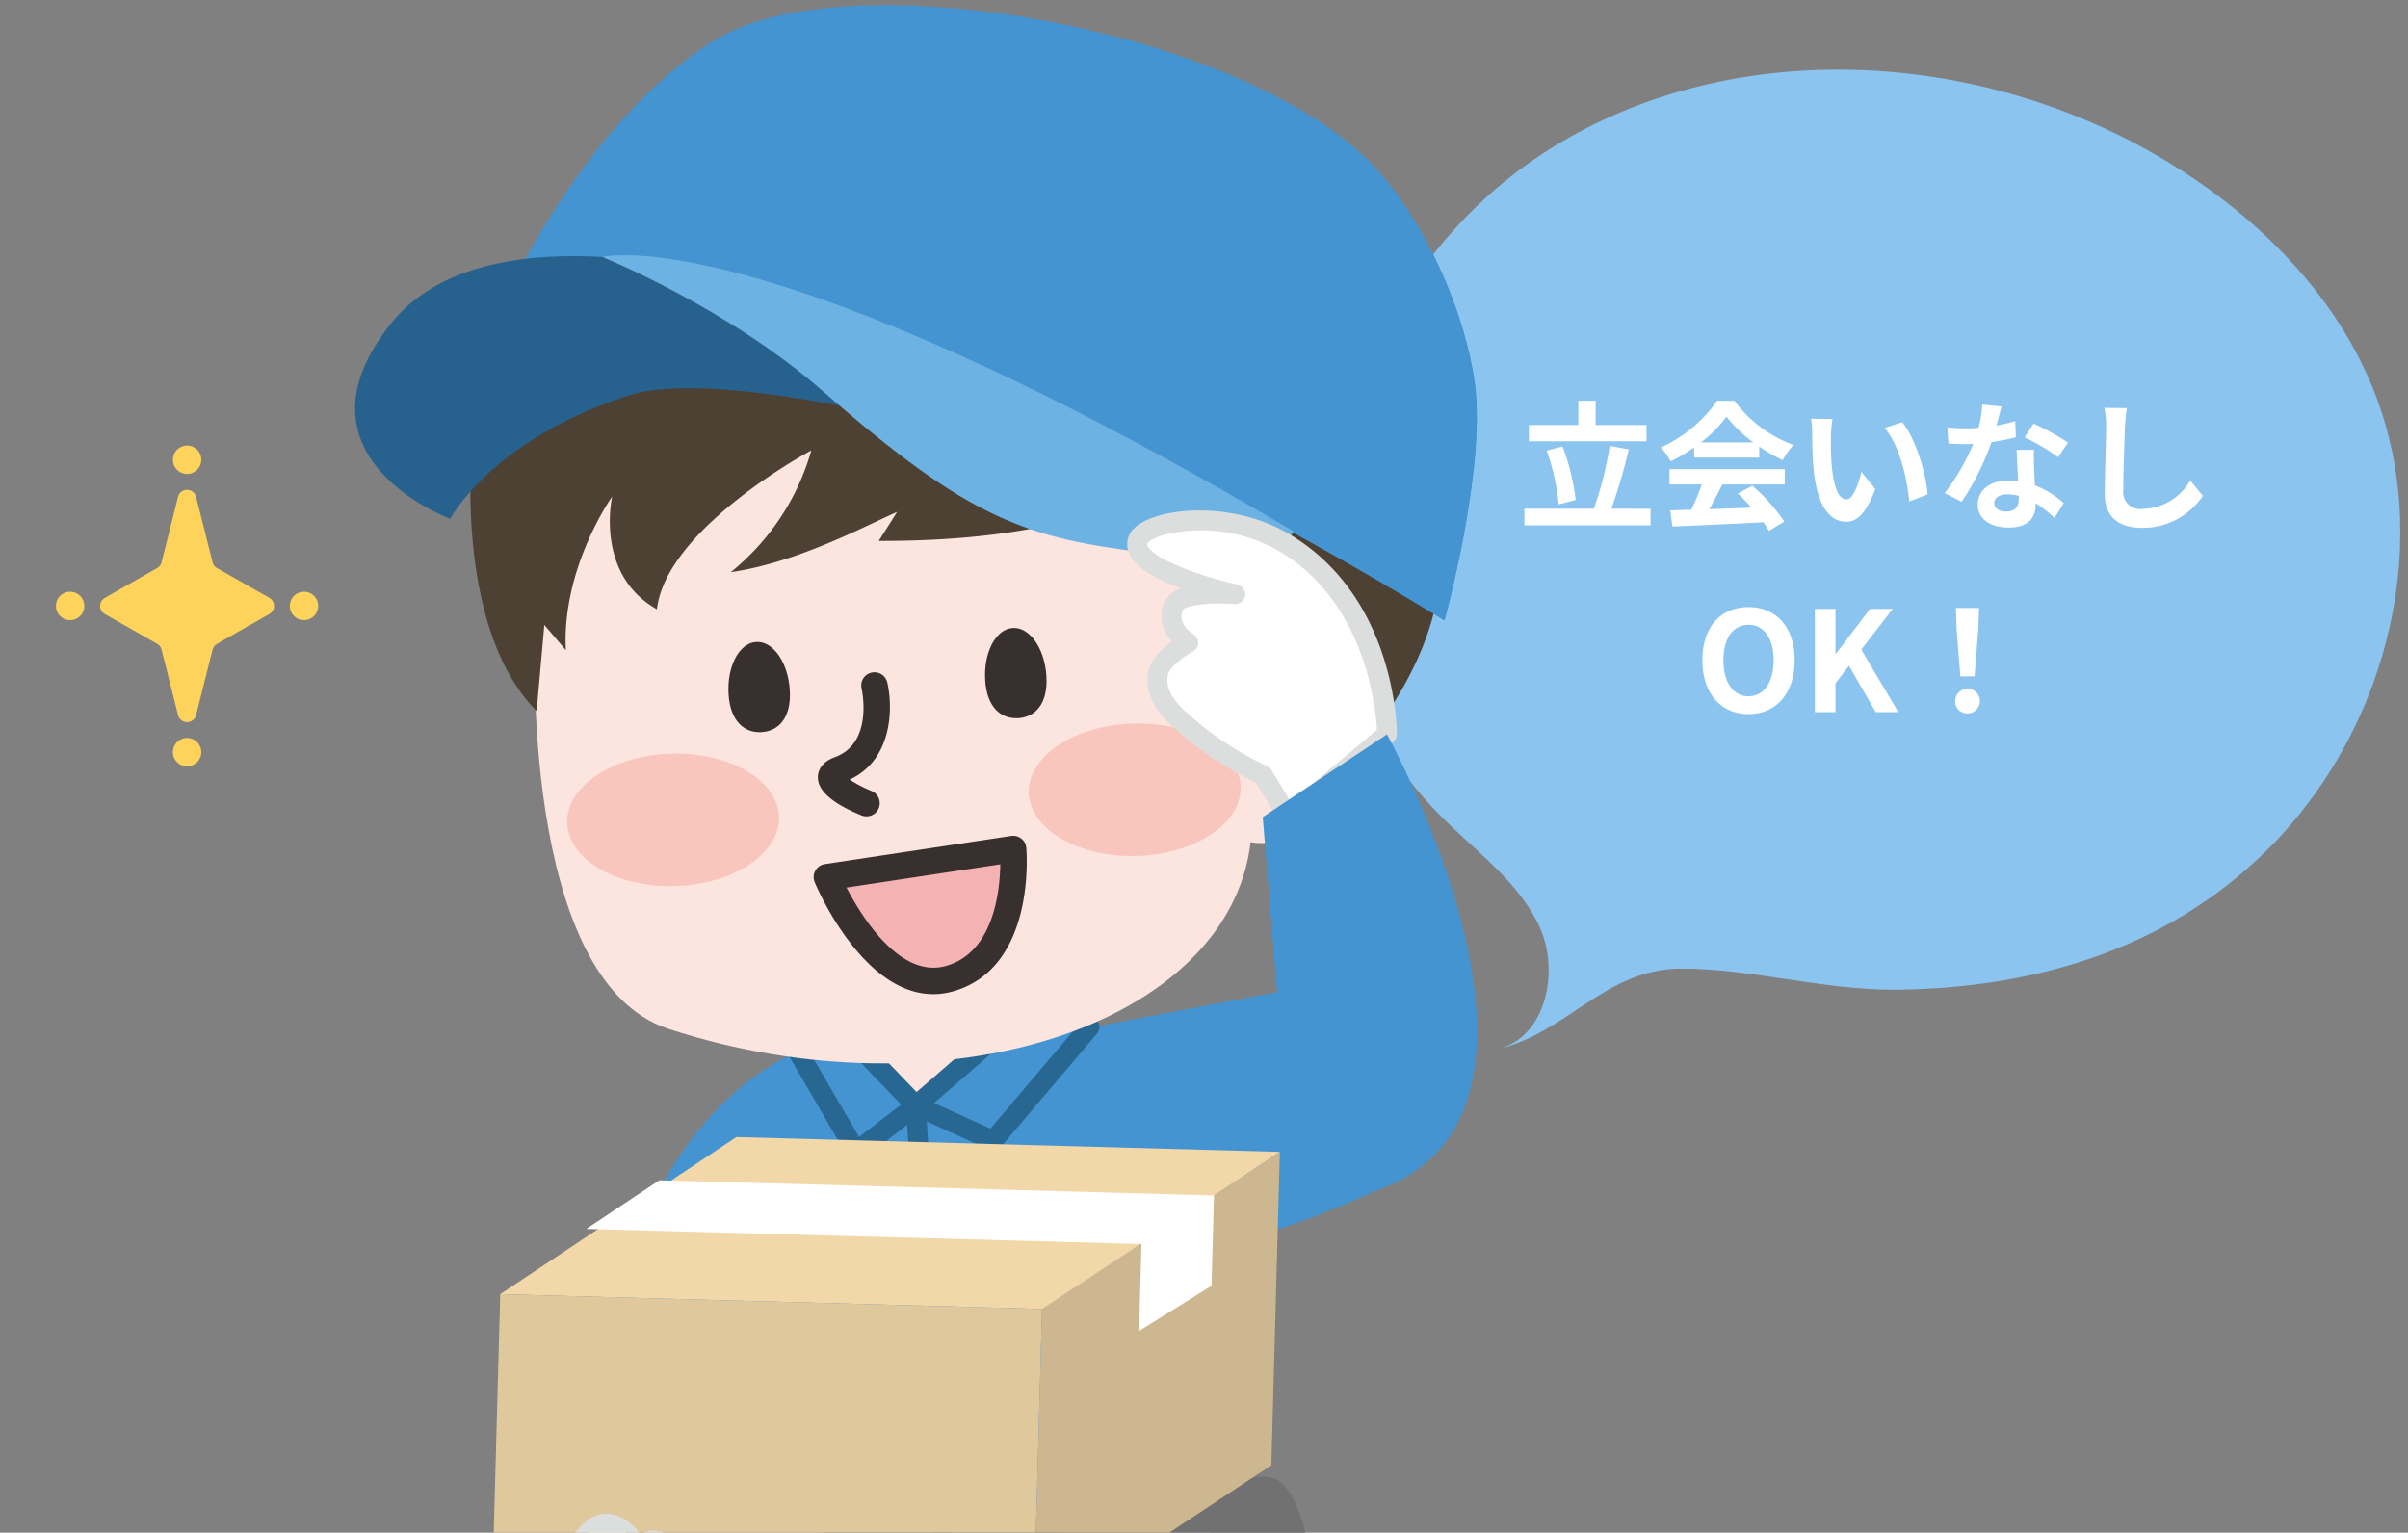 <svg xmlns="http://www.w3.org/2000/svg" xmlns:xlink="http://www.w3.org/1999/xlink" width="311" height="198" viewBox="0 0 311 198">
  <rect x="0" y="0" width="311" height="198" fill="#808080" stroke="none"/>
  <defs>
    <style>
      .cls-1 {
        fill: none;
      }

      .cls-2, .cls-5 {
        fill: #fff;
      }

      .cls-2 {
        stroke: #707070;
      }

      .cls-3 {
        clip-path: url(#clip-path);
      }

      .cls-4 {
        fill: #8bc4ef;
      }

      .cls-6 {
        clip-path: url(#clip-path-2);
      }

      .cls-7 {
        clip-path: url(#clip-path-3);
      }

      .cls-8 {
        fill: #9fa0a0;
      }

      .cls-9 {
        fill: #b5b5b6;
      }

      .cls-10 {
        fill: #d2d9ca;
      }

      .cls-11 {
        fill: #a6aca1;
      }

      .cls-12 {
        fill: #4394d0;
      }

      .cls-13 {
        fill: #fce4df;
      }

      .cls-14 {
        fill: #296793;
      }

      .cls-15 {
        fill: #727171;
      }

      .cls-16 {
        fill: #fdd35c;
      }

      .cls-17 {
        fill: #4d4133;
      }

      .cls-18 {
        fill: #f8c6bd;
      }

      .cls-19 {
        fill: #37302e;
      }

      .cls-20 {
        fill: #f5b2b2;
      }

      .cls-21 {
        fill: #26628d;
      }

      .cls-22 {
        fill: #6cb3e4;
      }

      .cls-23 {
        fill: #dcdddd;
      }

      .cls-24 {
        fill: #f2d7a9;
      }

      .cls-25 {
        fill: #e0c89d;
      }

      .cls-26 {
        fill: #cdb790;
      }
    </style>
    <clipPath id="clip-path">
      <rect id="長方形_23998" data-name="長方形 23998" class="cls-1" width="140" height="128" transform="translate(0)"/>
    </clipPath>
    <clipPath id="clip-path-2">
      <rect id="長方形_23994" data-name="長方形 23994" class="cls-2" width="198" height="198" transform="translate(950 1732)"/>
    </clipPath>
    <clipPath id="clip-path-3">
      <rect id="長方形_24964" data-name="長方形 24964" class="cls-1" width="183.545" height="273.673"/>
    </clipPath>
  </defs>
  <g id="cta_ill02" transform="translate(-1184)">
    <g id="立会いなし_OK_" data-name="立会いなし OK！" transform="translate(1056 -1706)">
      <g id="吹きだし" class="cls-3" transform="translate(299 1714)">
        <path id="パス_89" data-name="パス 89" class="cls-4" d="M107.148,11.339C83.043-2.865,50.9-4.475,27.465,10.8c-28.1,18.312-38.2,60.431-13.28,85.583,4.519,4.561,10.039,8.449,12.762,14.264s.859,14.467-5.4,15.885c8.926-2.022,13.868-10.3,23.573-10.391,8.909-.085,18.668,2.818,27.974,2.719,18.588-.2,35.938-5.656,48.787-18.984,14.816-15.367,20.786-39.475,12.55-59.169-5.246-12.543-15.566-22.469-27.279-29.371" transform="translate(0.848 1)"/>
      </g>
      <path id="パス_56425" data-name="パス 56425" class="cls-5" d="M-28.35-12.1h-6.57v-3.132h-2.232V-12.1h-6.39V-9.99H-28.35Zm-9.144,9.684a29.44,29.44,0,0,0-1.692-6.912l-2.052.54A29.182,29.182,0,0,1-39.69-1.836Zm4.608,1.134a73.255,73.255,0,0,0,2.25-7.668L-33.1-9.4a44.986,44.986,0,0,1-2.052,8.118h-8.964V.864h16.29V-1.278Zm11.574-8.568a16.358,16.358,0,0,0,3.294-3.33,17.518,17.518,0,0,0,3.456,3.33Zm-.882,1.962h8.406V-9.306A21.751,21.751,0,0,0-10.764-7.56,11.1,11.1,0,0,1-9.378-9.522a16.465,16.465,0,0,1-7.614-5.706h-2.232A17.874,17.874,0,0,1-26.5-9.2a8.362,8.362,0,0,1,1.26,1.8,20.783,20.783,0,0,0,3.042-1.8ZM-25.38-4.41H-21.2a34.567,34.567,0,0,1-1.368,3.258l-2.718.09L-25,1.026C-21.942.882-17.5.7-13.266.468a9.542,9.542,0,0,1,.72,1.116l2-1.206A24.208,24.208,0,0,0-14.67-4.248l-1.89.99A21.454,21.454,0,0,1-14.8-1.422c-1.836.072-3.69.144-5.418.2.54-1.008,1.134-2.124,1.656-3.186h8.064V-6.39H-25.38Zm21.06-8.46-2.772-.036a10.941,10.941,0,0,1,.144,1.836c0,1.1.018,3.2.2,4.86C-6.246-1.386-4.536.4-2.556.4-1.116.4.018-.7,1.206-3.834l-1.8-2.2C-.936-4.59-1.656-2.484-2.5-2.484c-1.134,0-1.674-1.782-1.926-4.374-.108-1.3-.126-2.646-.108-3.816A14.563,14.563,0,0,1-4.32-12.87Zm9,.414-2.286.738c1.962,2.232,2.916,6.606,3.2,9.5l2.358-.918C7.758-5.886,6.39-10.386,4.68-12.456ZM17.5-14.49l-2.484-.252a15.137,15.137,0,0,1-.486,3.006c-.558.054-1.1.072-1.638.072a22.74,22.74,0,0,1-2.394-.126L10.656-9.7c.774.054,1.512.072,2.25.072.306,0,.612,0,.936-.018A28.36,28.36,0,0,1,10.17-3.294l2.178,1.116a33.166,33.166,0,0,0,3.852-7.7,31.227,31.227,0,0,0,3.15-.63L19.278-12.6a22.067,22.067,0,0,1-2.43.576C17.118-13,17.352-13.914,17.5-14.49ZM16.56-2.034c0-.63.666-1.1,1.71-1.1a6.466,6.466,0,0,1,1.458.18v.36c0,.99-.378,1.674-1.62,1.674C17.118-.918,16.56-1.368,16.56-2.034Zm5.148-6.858h-2.25c.036,1.1.126,2.7.2,4.032-.414-.036-.81-.072-1.242-.072-2.5,0-3.978,1.35-3.978,3.114,0,1.98,1.764,2.97,4,2.97,2.556,0,3.474-1.3,3.474-2.97V-2a15.26,15.26,0,0,1,2.43,1.926L25.542-2a11.771,11.771,0,0,0-3.726-2.3c-.036-.9-.09-1.764-.108-2.286C21.69-7.38,21.654-8.136,21.708-8.892Zm3.1.954,1.278-1.89a31.006,31.006,0,0,0-4.446-2.448l-1.152,1.782A25.98,25.98,0,0,1,24.8-7.938Zm8.874-6.336-2.9-.036a11.481,11.481,0,0,1,.234,2.43c0,1.548-.18,6.282-.18,8.694,0,3.078,1.908,4.374,4.86,4.374a9.318,9.318,0,0,0,7.812-4.14l-1.638-1.98A7.2,7.2,0,0,1,35.712-1.26a2.175,2.175,0,0,1-2.484-2.412c0-2.232.144-6.264.216-8.208C33.48-12.6,33.57-13.518,33.678-14.274ZM-15.174,25.252c3.528,0,5.958-2.646,5.958-6.966s-2.43-6.858-5.958-6.858-5.958,2.52-5.958,6.858C-21.132,22.606-18.7,25.252-15.174,25.252Zm0-2.3c-1.98,0-3.24-1.818-3.24-4.662,0-2.862,1.26-4.572,3.24-4.572s3.24,1.71,3.24,4.572C-11.934,21.13-13.194,22.948-15.174,22.948ZM-6.606,25h2.664V21.256l1.746-2.25L1.26,25H4.176L-.612,16.918l4.068-5.256H.522l-4.41,5.8h-.054v-5.8H-6.606Zm18.792-4.626h1.836l.486-6.156.09-2.682H11.61l.09,2.682Zm.918,4.788a1.593,1.593,0,1,0-1.584-1.584A1.532,1.532,0,0,0,13.1,25.162Z" transform="translate(369 1773)"/>
    </g>
    <g id="AdobeStock_533571471_Preview" class="cls-6" transform="translate(234 -1732)">
      <g id="グループ_901" data-name="グループ 901" transform="translate(957.227 1732.664)">
        <g id="グループ_900" data-name="グループ 900" class="cls-7">
          <path id="パス_56340" data-name="パス 56340" class="cls-8" d="M249.083,632.814c-.239.247-21.944,17.959,2.91,14.371,10.531-1.52,13.045-5.3,13.833-7.348,1.374-3.577-2.056-7.92-2.056-7.92Z" transform="translate(-142.693 -375.587)"/>
          <path id="パス_56341" data-name="パス 56341" class="cls-9" d="M282.834,640.336c-.239.247-24.88,14.561,2.9,13.186,10.64-.526,13.059-4.114,13.846-6.163,1.374-3.577-1.512-8.115-1.512-8.115Z" transform="translate(-161.98 -379.942)"/>
          <path id="パス_56342" data-name="パス 56342" class="cls-10" d="M297.135,484.388l-47.624,2,5.179,58.745,14.687-.9-.223,4.064,15.231-1.092s18.859-42.109,12.751-62.815" transform="translate(-148.3 -287.902)"/>
          <path id="パス_56343" data-name="パス 56343" class="cls-11" d="M291.065,559.738h-.027a1.278,1.278,0,0,1-1.251-1.3l.95-45.751-4.01-1.922a1.278,1.278,0,0,1,1.1-2.306l4.753,2.279a1.279,1.279,0,0,1,.725,1.18l-.967,46.575a1.278,1.278,0,0,1-1.277,1.252" transform="translate(-169.987 -302.13)"/>
          <path id="パス_56344" data-name="パス 56344" class="cls-12" d="M252.763,344.754s-1.367,35.369-1.217,36.433l-47.624,2-4.73-36.947-12.45,20.151-13.934-3.968s3.748-35.542,29.092-43.909l34.794-1.809,31.331-5.946,8.72,25.424s-14.652,7.306-23.98,8.575" transform="translate(-102.71 -184.701)"/>
          <path id="パス_56345" data-name="パス 56345" class="cls-13" d="M250.735,324.773l9.359,9.734,12.571-10.916Z" transform="translate(-149.027 -192.331)"/>
          <path id="パス_56346" data-name="パス 56346" class="cls-14" d="M258.221,333.913a1.275,1.275,0,0,1-.922-.392l-9.359-9.734a1.278,1.278,0,0,1,.853-2.162l21.93-1.181a1.278,1.278,0,0,1,.907,2.242L259.059,333.6a1.275,1.275,0,0,1-.838.313m-6.5-9.886,6.582,6.846,8.84-7.677Z" transform="translate(-147.154 -190.458)"/>
          <path id="パス_56347" data-name="パス 56347" class="cls-14" d="M241.75,340.973a1.3,1.3,0,0,1-.246-.024,1.277,1.277,0,0,1-.858-.611l-7.615-13.076a1.278,1.278,0,0,1,2.21-1.287l6.882,11.819,6.565-5.053a1.278,1.278,0,0,1,1.308-.151l9.095,4.131,11.822-13.945a1.278,1.278,0,1,1,1.95,1.653l-12.447,14.681a1.278,1.278,0,0,1-1.5.337l-9.275-4.213-7.109,5.472a1.279,1.279,0,0,1-.78.265" transform="translate(-138.402 -191.578)"/>
          <path id="パス_56348" data-name="パス 56348" class="cls-14" d="M275.322,405.4a1.278,1.278,0,0,1-1.275-1.2l-3.389-55.5a1.278,1.278,0,0,1,2.552-.156l3.389,55.5a1.278,1.278,0,0,1-1.2,1.354l-.079,0" transform="translate(-160.868 -206.451)"/>
          <path id="パス_56349" data-name="パス 56349" class="cls-11" d="M297.033,386.653a1.278,1.278,0,0,1-1.275-1.2l-.342-5.6a1.278,1.278,0,0,1,1.2-1.354l14.61-.892a1.278,1.278,0,0,1,1.354,1.2l.342,5.6a1.278,1.278,0,0,1-1.2,1.354l-14.61.892-.079,0m1.013-5.676.186,3.044,12.058-.737-.186-3.043Z" transform="translate(-175.583 -224.436)"/>
          <path id="パス_56350" data-name="パス 56350" class="cls-11" d="M235.447,391.093a1.279,1.279,0,0,1-1.276-1.2l-.342-5.6a1.278,1.278,0,0,1,1.2-1.354l7.046-.43a1.278,1.278,0,0,1,1.354,1.2l.342,5.6a1.279,1.279,0,0,1-1.2,1.354l-7.046.43-.078,0m1.012-5.676.186,3.044,4.494-.275-.186-3.043Z" transform="translate(-138.978 -227.35)"/>
          <path id="パス_56351" data-name="パス 56351" class="cls-15" d="M294.248,470.92s6.549-3.947,9.206-1.4c3.948,3.787,5.192,16.723,1.906,19.025-3.462,2.425-10.41,1.3-10.41,1.3s1.084-8.358-.914-10.1-49.575,2.24-49.575,2.24l-.3-7.931Z" transform="translate(-145.123 -278.556)"/>
          <path id="パス_56352" data-name="パス 56352" class="cls-16" d="M29.146,174.229l6.772-3.856a1.2,1.2,0,0,0,0-2.076l-6.772-3.857a1.194,1.194,0,0,1-.567-.746l-2.136-8.475a1.2,1.2,0,0,0-2.317,0l-2.138,8.475a1.194,1.194,0,0,1-.567.746L14.65,168.3a1.2,1.2,0,0,0,0,2.076l6.771,3.856a1.194,1.194,0,0,1,.567.746l2.138,8.475a1.2,1.2,0,0,0,2.317,0l2.136-8.475a1.194,1.194,0,0,1,.567-.746" transform="translate(-8.349 -91.72)"/>
          <path id="パス_56353" data-name="パス 56353" class="cls-16" d="M40.9,142.1a1.832,1.832,0,1,1-1.832-1.832A1.832,1.832,0,0,1,40.9,142.1" transform="translate(-22.129 -83.372)"/>
          <path id="パス_56354" data-name="パス 56354" class="cls-16" d="M40.9,235.209a1.832,1.832,0,1,1-1.832-1.832,1.832,1.832,0,0,1,1.832,1.832" transform="translate(-22.129 -138.71)"/>
          <path id="パス_56355" data-name="パス 56355" class="cls-16" d="M78.129,188.656a1.832,1.832,0,1,1-1.832-1.832,1.832,1.832,0,0,1,1.832,1.832" transform="translate(-44.259 -111.041)"/>
          <path id="パス_56356" data-name="パス 56356" class="cls-16" d="M3.664,188.656a1.832,1.832,0,1,1-1.832-1.832,1.832,1.832,0,0,1,1.832,1.832" transform="translate(0 -111.041)"/>
          <path id="パス_56357" data-name="パス 56357" class="cls-13" d="M250.1,152s12.461,5.037,11.663,15.02c-.828,10.361-13.6,12.114-16.887,11.465-2.783,23.585-39.562,35.73-75.179,24.116-19.367-6.315-17.216-51.207-17.216-51.207l4.18-32.222,92.4-.824Z" transform="translate(-90.583 -70.345)"/>
          <path id="パス_56358" data-name="パス 56358" class="cls-17" d="M234.291,26.188c-.5-2.172-7.421-15.469-31.073-15.5-16.07-.019-15.306-4.312-21.625-6.234-1.405,5.708,4.26,8.892,4.26,8.892-3.526.776-18.33,2.452-25.9,6.094,0,0-31.163,13.193-27.9,40.97,0,0-2.15,22.823,8.376,33.437l.991-11.132,2.779,3.263c-.554-10.643,5.982-19.852,5.982-19.852s-2.3,10.022,5.78,14.571C157.19,70.154,175.9,60.173,175.9,60.173A31.091,31.091,0,0,1,165.5,75.9c8.514-1.232,16.948-5.768,21.489-7.789l-2.378,3.752c33.76.071,41.139-11.429,41.139-11.429s9.247,16.9,3.268,29.532a17.979,17.979,0,0,1,8.808-3.33c7.4-.919,11.284,9.074,11.284,9.074s7.4-9.384,7.918-19.283c.694-13.3-4.326-45.343-22.737-50.242" transform="translate(-78.345 -2.65)"/>
          <path id="パス_56359" data-name="パス 56359" class="cls-18" d="M190.116,246.553c.133,4.722-5.883,8.722-13.438,8.935s-13.786-3.442-13.919-8.163,5.883-8.722,13.438-8.935,13.787,3.442,13.92,8.164" transform="translate(-96.736 -141.684)"/>
          <path id="パス_56360" data-name="パス 56360" class="cls-18" d="M337.11,236.961c.133,4.722-5.883,8.722-13.438,8.935s-13.786-3.442-13.919-8.163,5.883-8.722,13.438-8.935,13.786,3.442,13.919,8.164" transform="translate(-184.104 -135.983)"/>
          <path id="パス_56361" data-name="パス 56361" class="cls-19" d="M248.852,231.085a1.7,1.7,0,0,1-.645-.128c-3.764-1.542-5.655-3.207-5.621-4.951.013-.663.315-1.879,2.2-2.568,4.976-1.819,3.508-8.595,3.443-8.882a1.7,1.7,0,0,1,3.322-.764c.765,3.305.664,9.991-4.862,12.546a17.4,17.4,0,0,0,2.81,1.466,1.7,1.7,0,0,1-.648,3.282" transform="translate(-144.183 -126.286)"/>
          <path id="パス_56362" data-name="パス 56362" class="cls-19" d="M303.741,204.6c.213,3.573-1.464,5.278-3.651,5.406s-4.048-1.363-4.26-4.936,1.382-6.588,3.572-6.715,4.127,2.659,4.339,6.245" transform="translate(-175.819 -117.894)"/>
          <path id="パス_56363" data-name="パス 56363" class="cls-19" d="M222.034,209.046c.213,3.573-1.464,5.278-3.651,5.406s-4.048-1.363-4.26-4.936,1.382-6.588,3.572-6.715,4.127,2.659,4.339,6.245" transform="translate(-127.255 -120.535)"/>
          <path id="パス_56364" data-name="パス 56364" class="cls-20" d="M245.444,272.392l24.056-3.635s1.2,13.976-8.117,16.717-15.939-13.083-15.939-13.083" transform="translate(-145.883 -159.739)"/>
          <path id="パス_56365" data-name="パス 56365" class="cls-19" d="M256.679,285.008c-9.144,0-15.036-13.813-15.3-14.456a1.7,1.7,0,0,1,1.318-2.343l24.056-3.635a1.7,1.7,0,0,1,1.953,1.539c.054.628,1.2,15.4-9.334,18.5a9.483,9.483,0,0,1-2.688.4m-11.2-13.773c2.013,3.87,6.979,11.854,12.924,10.106,6.047-1.778,6.884-9.526,6.94-13.108Zm-2.535-1.341h0Z" transform="translate(-143.385 -157.242)"/>
          <path id="パス_56366" data-name="パス 56366" class="cls-12" d="M142.739,38.151s10.273-23.078,27.006-33.522c17.6-11,69.551-1.174,85.63,16.548,6.532,7.2,11.527,18.77,12.71,27.743,1.462,11.082-3.917,30.57-3.917,30.57S176.136,24.279,142.739,38.151" transform="translate(-84.839 0)"/>
          <path id="パス_56367" data-name="パス 56367" class="cls-12" d="M358.262,73.416s2.825-15.4-5.6-37.784c-6.614-17.569-18.8-26.465-18.8-26.465,14.617,3.671,28.191,9.829,35.112,17.46,6.534,7.2,11.527,18.77,12.711,27.742,1.462,11.081-3.918,30.57-3.918,30.57s-7.991-5.031-20.025-11.65Z" transform="translate(-198.431 -5.449)"/>
          <path id="パス_56368" data-name="パス 56368" class="cls-21" d="M107.523,113.865s-21.54-7.965-7.57-25.322c10.436-12.94,35.785-8.656,50.229-4.128s57.785,27.363,63.778,30.109c0,0-65.624-22.311-83.353-16.606s-23.084,15.946-23.084,15.946" transform="translate(-56.608 -47.506)"/>
          <path id="パス_56369" data-name="パス 56369" class="cls-22" d="M263.237,115.3s-1.282,4.908-18.745,2.8c-15.609-1.887-22.954-4.162-42.026-20.888-12.378-10.85-28.489-17.347-28.489-17.347s20.281-5.312,89.259,35.437" transform="translate(-103.406 -47.333)"/>
          <path id="パス_56370" data-name="パス 56370" class="cls-5" d="M348.918,175.2c.827-2.171,7.995-1.582,7.995-1.582s-13.659-3.027-12.625-6.886c.671-2.5,10.875-4.532,18.9.2,13.323,7.862,13.317,24.785,13.317,24.785l-12.749,10.694-3.249-5.406a43.9,43.9,0,0,1-9.233-5.846c-1.392-1.234-5.044-3.834-4.328-7.359.419-2.064,3.909-3.923,3.909-3.923s-3.044-1.773-1.937-4.68" transform="translate(-204.598 -97.524)"/>
          <path id="パス_56371" data-name="パス 56371" class="cls-23" d="M361.883,201.826a1.277,1.277,0,0,1-1.1-.62l-3.049-5.074a43.976,43.976,0,0,1-9.184-5.88c-.14-.124-.305-.263-.486-.417-1.761-1.488-5.038-4.259-4.247-8.154.326-1.6,1.806-2.961,3.016-3.829a4.75,4.75,0,0,1-.985-4.974,3.424,3.424,0,0,1,2.2-1.849c-2.736-1.027-5.458-2.414-6.48-4.1a3.028,3.028,0,0,1-.387-2.4c.275-1.023,1.211-1.868,2.785-2.511,4.212-1.721,11.952-1.624,18,1.944,13.793,8.14,13.947,25.166,13.946,25.886a1.278,1.278,0,0,1-.457.979L362.7,201.527a1.278,1.278,0,0,1-.822.3M348.238,173.8c-.682,1.808,1.18,2.989,1.395,3.118a1.282,1.282,0,0,1-.049,2.229c-1.228.658-3.052,2.04-3.257,3.049-.49,2.411,1.94,4.465,3.392,5.692.2.168.378.32.532.456a42.859,42.859,0,0,0,8.918,5.64,1.281,1.281,0,0,1,.562.5l2.478,4.123,11.125-9.331c-.159-2.96-1.5-16.515-12.668-23.106a20.066,20.066,0,0,0-15.052-2.023c-1.411.444-1.906.932-1.968,1.068-.009.036-.038.148.109.391,1.127,1.858,7.441,3.983,11.564,4.9a1.278,1.278,0,0,1-.381,2.522c-3.335-.272-6.334.19-6.7.77" transform="translate(-202.726 -95.655)"/>
          <path id="パス_56372" data-name="パス 56372" class="cls-24" d="M211.666,382.709l-70.207-1.916,30.49-20.3,70.2,1.915Z" transform="translate(-84.078 -214.264)"/>
          <rect id="長方形_24963" data-name="長方形 24963" class="cls-25" width="40.498" height="69.994" transform="translate(56.276 207.012) rotate(-88.437)"/>
          <path id="パス_56373" data-name="パス 56373" class="cls-26" d="M341.95,405.7l-30.726,20.292,1.1-40.483,30.726-20.292Z" transform="translate(-184.98 -217.071)"/>
          <path id="パス_56374" data-name="パス 56374" class="cls-5" d="M249.6,387.892l.318-11.671-71.635-1.955-9.433,6.28,71.7,1.956-.306,11.231Z" transform="translate(-100.357 -222.45)"/>
          <path id="パス_56375" data-name="パス 56375" class="cls-5" d="M161.877,488.314s-3.992,5.715.284,9.625c2.582,2.362,6.066,1.145,6.066,1.145s1.663,3.125,4.525,3.689a8.209,8.209,0,0,0,5.611-1.355s2.91,1.8,5.315,1.44c3.053-.462,4.615-5.2,3.929-7.413,0-.01-.016-.01-.019-.021a2.72,2.72,0,0,0-1.254-2.677c-3.979-2.485-4.4,2.222-4.4,2.222s.147-5.59-2.36-6.322c-3.3-.961-3.719,2.964-3.77,4.237.028-1.414-.066-6.245-2.761-7.008-2.12-.6-3.092,1.62-3.511,3.16.221-1.329.366-3.267-.46-4.075-4.576-4.471-7.194,3.352-7.194,3.352" transform="translate(-95.207 -287.422)"/>
          <path id="パス_56376" data-name="パス 56376" class="cls-23" d="M181.142,502.315a10.71,10.71,0,0,1-4.614-1.288,9.024,9.024,0,0,1-5.887,1.13,8.308,8.308,0,0,1-4.863-3.487,7.359,7.359,0,0,1-6.342-1.657c-3.951-3.613-2.153-8.781-.572-11.151.342-.945,1.848-4.636,4.682-5.32,1.054-.254,2.7-.178,4.556,1.636a2.964,2.964,0,0,1,.644.952c.043-.027.087-.053.131-.077a3.39,3.39,0,0,1,2.651-.276,4.727,4.727,0,0,1,3.039,3.317c.045-.036.09-.07.137-.1a3.73,3.73,0,0,1,3.364-.44c1.624.475,2.451,2.065,2.868,3.684L181,489.2c1.181-.587,2.576-.387,4.146.593a3.909,3.909,0,0,1,1.862,3.562,8.489,8.489,0,0,1-1.225,6.162,5.488,5.488,0,0,1-3.779,2.736,5.8,5.8,0,0,1-.866.063m-4.638-4.044a1.271,1.271,0,0,1,.672.191c.7.431,2.87,1.5,4.45,1.262a3.126,3.126,0,0,0,2-1.566,6.171,6.171,0,0,0,.934-4.095,1.226,1.226,0,0,1-.063-.178,1.259,1.259,0,0,1-.041-.4,1.429,1.429,0,0,0-.655-1.519c-.733-.458-1.337-.631-1.654-.473-.47.234-.756,1.255-.8,1.725a1.278,1.278,0,0,1-2.551-.148c.045-1.882-.441-4.77-1.44-5.061-.76-.221-1.057-.009-1.154.061a4.232,4.232,0,0,0-.98,3,1.278,1.278,0,0,1-2.555-.077c.051-2.591-.5-5.374-1.831-5.752a.836.836,0,0,0-.7.042A3.763,3.763,0,0,0,168.9,487.5a1.278,1.278,0,0,1-2.495-.545c.335-2.019.047-2.815-.092-2.951-.817-.8-1.546-1.127-2.167-.979-1.447.347-2.624,2.943-2.922,3.825a1.3,1.3,0,0,1-.162.322c-.141.2-3.286,4.858.1,7.952a5.1,5.1,0,0,0,4.789.88,1.285,1.285,0,0,1,1.543.608c.012.022,1.428,2.6,3.643,3.035a6.981,6.981,0,0,0,4.63-1.147,1.289,1.289,0,0,1,.736-.231m9.223-4.718h0Zm-25.712-7.11h0Z" transform="translate(-93.345 -285.552)"/>
          <path id="パス_56377" data-name="パス 56377" class="cls-12" d="M400.284,232.222,384.24,242.917l2.212,27.134,12.4,21.128c28.545-9.87,1.43-58.956,1.43-58.956" transform="translate(-228.378 -138.024)"/>
        </g>
      </g>
    </g>
  </g>
</svg>
